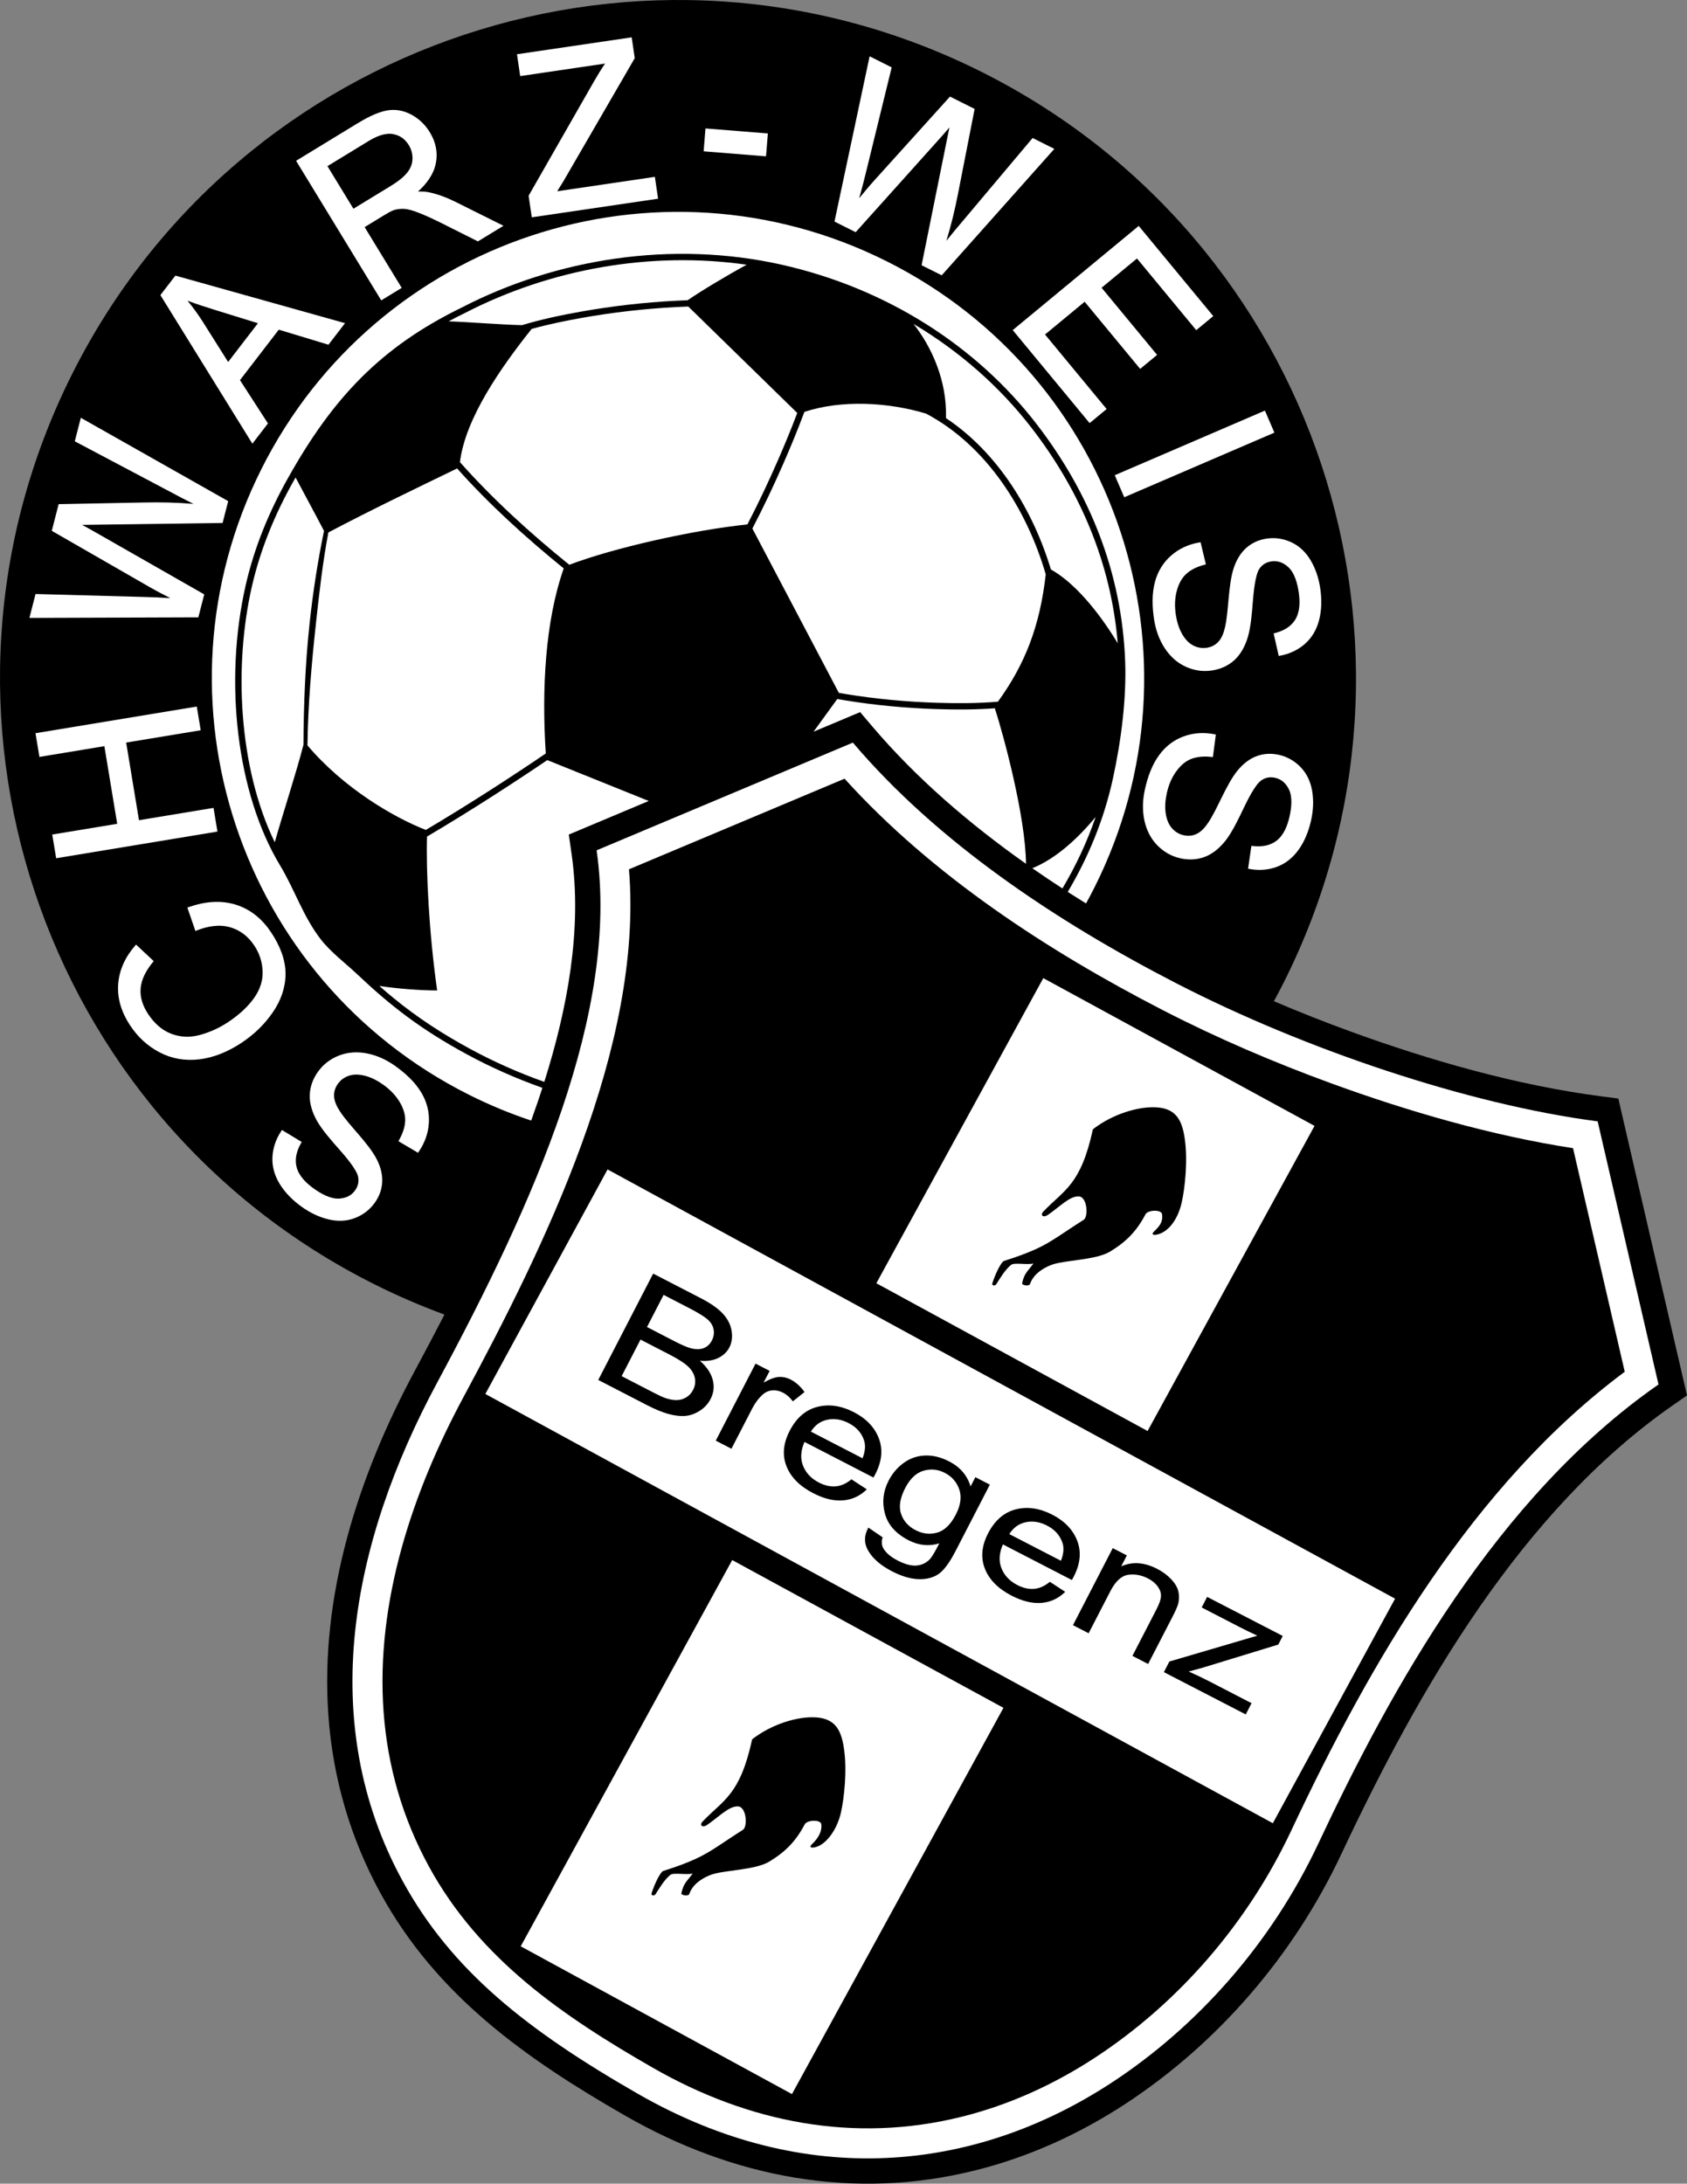 <?xml version="1.0" encoding="UTF-8" standalone="no"?>
<!-- Created with Inkscape (http://www.inkscape.org/) -->

<svg
   xmlns:dc="http://purl.org/dc/elements/1.1/"
   xmlns:cc="http://creativecommons.org/ns#"
   xmlns:rdf="http://www.w3.org/1999/02/22-rdf-syntax-ns#"
   xmlns:svg="http://www.w3.org/2000/svg"
   xmlns="http://www.w3.org/2000/svg"
   version="1.1"
   width="547.59"
   height="708.698"
   viewBox="0 0 438.072 566.959"
   id="svg2"
   style="fill-rule:evenodd">
  <rect x="0" y="0" width="438.072" height="566.959" fill="#808080" stroke="none"/>
  <defs
     id="defs78" />
  <g
     transform="translate(-78.591,-137.46)"
     id="g4">
    <g
       id="g6">
      <g
         id="g8">
        <g
           id="g3139">
          <path
             d="m 333.512,156.145 c 86.902,43.545 122.062,149.333 78.516,236.235 -0.851,1.7 -1.735,3.372 -2.634,5.032 6.547,2.799 13.172,5.409 19.834,7.839 20.67,7.538 43.234,13.995 65.083,16.844 l 4.521,0.589 17.831,77.081 -3.649,2.539 c -39.472,27.468 -66.079,73.895 -86.088,116.488 -12.305,26.196 -31.912,49.093 -56.157,64.947 -11.961,7.821 -25.06,13.772 -38.942,17.232 -31.587,7.875 -62.837,1.887 -90.846,-14.182 -25.831,-14.82 -49.045,-31.17 -63.609,-57.821 -7.823,-14.317 -12.32,-29.789 -13.502,-46.054 -2.272,-31.235 7.797,-62.331 22.442,-89.558 2.589,-4.815 5.164,-9.677 7.692,-14.583 -6.141,-2.262 -12.222,-4.876 -18.211,-7.877 C 88.891,427.351 53.731,321.563 97.276,234.661 140.822,147.759 246.61,112.599 333.512,156.145 z"
             id="path10"
             style="fill:#000000;stroke:none" />
          <path
             d="m 308.874,205.313 c 59.752,29.94 83.927,102.678 53.986,162.429 -0.726,1.449 -1.477,2.877 -2.253,4.283 -1.59,-0.983 -3.173,-1.981 -4.748,-2.993 5.315,-8.943 9.377,-18.696 11.706,-29.324 2.184,-9.965 3.565,-20.904 3.201,-30.599 -0.861,-22.963 -9.176,-43.628 -22.972,-61.517 -15.516,-20.121 -38.711,-35.212 -66.168,-41.394 -28.694,-6.459 -58.729,-1.489 -83.016,11.05 -21.148,10.283 -33.566,23.563 -45.06,44.023 -4.902,8.655 -8.833,17.982 -11.139,28.043 -5.758,25.118 -2.334,54.2 8.882,72.793 3.86,6.399 6.017,13.339 10.598,19.243 2.596,3.345 6.383,6.16 9.476,9.08 8.554,8.075 16.254,14.153 28.557,20.825 5.857,3.176 12.602,6.207 19.513,8.648 -0.373,1.155 -0.754,2.304 -1.14,3.445 -0.573,1.688 -1.163,3.373 -1.769,5.055 -5.442,-1.811 -10.82,-4.03 -16.098,-6.675 -59.751,-29.94 -83.926,-102.678 -53.986,-162.43 29.941,-59.751 102.679,-83.926 162.43,-53.985 z"
             id="path12"
             style="fill:#ffffff;stroke:none" />
          <path
             d="m 199.337,218.72 c -1.455,0.708 -2.867,1.43 -4.241,2.168 6.418,0.241 12.743,0.825 19.055,0.994 4.95,-1.508 10.208,-2.607 15.18,-3.495 8.166,-1.457 16.504,-2.414 24.787,-2.843 1.01,-0.053 2.021,-0.097 3.032,-0.132 3.549,-2.445 10.167,-6.409 15.336,-9.223 -24.825,-3.553 -50.897,1.043 -73.149,12.531 z m -43.993,42.714 -0.365,0.645 c -4.91,8.669 -8.739,17.876 -10.968,27.602 -4.706,20.528 -3.549,46.914 5.926,66.469 2.245,-7.936 5.586,-18.034 7.455,-25.321 0.047,-10.556 0.482,-21.279 1.612,-31.719 0.862,-7.964 2.097,-15.942 3.725,-23.808 -2.462,-4.744 -4.924,-9.208 -7.385,-13.868 z m 21.755,132.014 c 1.202,1.061 2.42,2.102 3.66,3.119 6.259,5.136 12.835,9.387 19.948,13.245 5.978,3.241 12.545,6.184 19.225,8.54 5.954,-18.867 9.9,-39.599 7.083,-59.185 l -0.723,-5.023 20.759,-8.723 -26.346,-10.612 c -1.804,1.231 -3.623,2.438 -5.417,3.629 -5.638,3.746 -11.346,7.401 -17.104,10.959 -2.886,1.784 -5.788,3.544 -8.71,5.267 -0.258,9.008 0.49,24.796 2.633,39.959 -4.589,-0.012 -10.38,-0.481 -15.008,-1.175 z m 177.377,-25.311 c 3.492,-5.884 6.402,-12.072 8.626,-18.569 -4.469,5.436 -10.286,10.823 -16.44,13.319 2.577,1.791 5.184,3.541 7.814,5.25 z m -9.458,-6.403 c -0.127,-12.423 -5.874,-33.521 -8.088,-40.38 -5.002,0.378 -10.151,0.372 -15.082,0.215 -7.983,-0.254 -16.028,-1 -23.91,-2.291 -0.645,-0.106 -1.289,-0.216 -1.932,-0.329 l -6.152,8.484 12.095,-5.082 3.114,3.666 c 11.413,13.437 25.167,25.279 39.955,35.717 z m 23.823,-57.259 c -1.725,-20.629 -9.634,-39.395 -22.347,-55.881 -8.417,-10.914 -18.911,-20.013 -30.672,-27.03 4.503,5.735 8.73,14.512 8.414,24.454 13.465,8.951 22.612,23.939 27.245,39.29 5.971,3.334 12.24,10.687 17.36,19.167 z m -49.795,-59.64 c -10.07,-3.015 -22.08,-3.578 -31.573,-0.432 -1.678,4.513 -3.523,8.985 -5.44,13.371 -2.499,5.715 -5.182,11.371 -8.065,16.915 l 22.455,42.667 c 0.593,0.104 1.186,0.204 1.78,0.301 7.812,1.28 15.786,2.02 23.697,2.272 5.176,0.164 10.602,0.161 15.833,-0.286 7,-9.688 10.876,-19.498 12.415,-33.057 -4.899,-16.828 -15.35,-33.416 -31.102,-41.751 z m -160.617,86.146 c 9.315,11.03 22.241,18.64 30.737,21.959 2.735,-1.618 5.452,-3.269 8.155,-4.939 5.743,-3.55 11.436,-7.195 17.059,-10.93 1.965,-1.306 3.963,-2.631 5.937,-3.987 -1.074,-16.587 -0.186,-34.246 4.66,-48.045 -9.789,-7.939 -19.363,-16.634 -27.687,-25.952 -10.552,5.119 -22.25,10.717 -33.431,16.616 -1.471,7.787 -2.374,15.747 -3.223,23.583 -1.141,10.531 -2.061,21.102 -2.207,31.695 z m 58.205,-108.112 c -7.769,9.763 -17.209,23.096 -18.606,34.578 8.492,9.587 18.338,18.521 28.392,26.648 11.55,-4.389 32.146,-9.02 46.254,-10.477 2.804,-5.411 5.418,-10.928 7.854,-16.501 1.786,-4.085 3.508,-8.244 5.09,-12.441 l -28.292,-27.628 c -1.042,0.036 -2.082,0.081 -3.122,0.135 -8.216,0.426 -16.486,1.375 -24.585,2.82 -4.239,0.757 -8.698,1.67 -12.985,2.866 z"
             id="path14"
             style="fill:#ffffff;stroke:none" />
          <g
             id="g16">
            <path
               d="m 176.495,438.593 c 0.913,1.839 1.468,3.839 1.337,5.907 -0.133,1.933 -0.806,3.683 -1.935,5.258 -1.285,1.794 -2.981,3.09 -5.032,3.905 -2.214,0.885 -4.528,0.94 -6.842,0.419 -2.574,-0.594 -4.929,-1.751 -7.07,-3.285 -2.276,-1.63 -4.313,-3.599 -5.767,-6.007 -1.285,-2.118 -1.969,-4.424 -1.85,-6.906 0.124,-2.429 0.918,-4.679 2.255,-6.709 l 0.218,-0.33 5.127,3.109 -0.195,0.347 c -1.071,1.9 -1.691,4.029 -1.125,6.194 0.602,2.337 2.56,4.196 4.457,5.554 1.81,1.297 4.309,2.744 6.622,2.604 1.675,-0.106 3.097,-0.724 4.087,-2.106 0.783,-1.094 1.074,-2.284 0.789,-3.605 -0.395,-1.925 -3.53,-5.525 -4.811,-6.975 -1.903,-2.161 -4.441,-4.998 -5.864,-7.502 -1.144,-2.057 -1.952,-4.356 -1.868,-6.738 0.085,-2.218 0.859,-4.226 2.148,-6.025 1.366,-1.908 3.167,-3.271 5.344,-4.146 2.338,-0.939 4.788,-1.07 7.257,-0.614 2.744,0.516 5.252,1.711 7.512,3.33 2.578,1.847 5.094,4.126 6.716,6.88 1.412,2.372 2.096,4.931 1.964,7.688 -0.135,2.758 -1.057,5.316 -2.61,7.597 l -0.216,0.317 -5.089,-2.999 0.194,-0.35 c 0.843,-1.514 1.5,-3.216 1.564,-4.965 0.063,-1.712 -0.545,-3.346 -1.401,-4.804 -1.069,-1.817 -2.563,-3.306 -4.27,-4.528 -1.465,-1.05 -3.089,-1.918 -4.843,-2.361 -1.352,-0.334 -2.798,-0.439 -4.134,0.02 -1.157,0.404 -2.106,1.075 -2.822,2.075 -0.683,0.954 -1.042,2.008 -1.002,3.185 0.037,1.381 0.751,2.79 1.493,3.922 1.253,1.943 3.193,4.092 4.703,5.852 1.642,1.916 3.853,4.522 4.959,6.792 z"
               id="path18"
               style="fill:#ffffff;stroke:none" />
            <path
               d="m 129.332,379.177 -2.087,-6.082 0.385,-0.135 c 3.986,-1.395 8.19,-1.882 12.273,-0.588 3.915,1.256 6.89,3.826 9.139,7.238 2.095,3.18 3.702,6.836 3.699,10.706 -0.01,3.589 -1.232,6.903 -3.23,9.859 -2.192,3.235 -4.988,5.913 -8.248,8.062 -3.324,2.19 -7.009,3.807 -10.989,4.269 -3.577,0.416 -7.006,-0.135 -10.203,-1.798 -3.183,-1.65 -5.731,-4.04 -7.703,-7.032 -2.112,-3.205 -3.354,-6.754 -3.091,-10.62 0.26,-3.823 1.879,-7.144 4.362,-10.028 l 0.279,-0.324 4.589,4.294 -0.242,0.297 c -1.587,1.947 -2.98,4.302 -3.163,6.863 -0.176,2.393 0.646,4.594 1.947,6.569 1.497,2.271 3.478,4.18 6.052,5.153 2.42,0.905 4.872,0.975 7.359,0.297 2.589,-0.694 5.02,-1.794 7.257,-3.268 2.574,-1.696 4.995,-3.75 6.804,-6.264 1.48,-2.075 2.353,-4.391 2.265,-6.957 -0.083,-2.424 -0.787,-4.644 -2.122,-6.668 -1.519,-2.307 -3.561,-3.999 -6.231,-4.789 -2.907,-0.852 -5.937,-0.294 -8.702,0.79 l -0.399,0.156 z"
               id="path20"
               style="fill:#ffffff;stroke:none" />
            <path
               d="m 109.026,351.347 -3.332,-20.155 -16.868,2.788 -1.017,-6.154 41.881,-6.922 1.018,6.154 -19.355,3.199 3.331,20.155 19.355,-3.199 1.017,6.154 -41.882,6.923 -1.017,-6.155 16.869,-2.788 z"
               id="path22"
               style="fill:#ffffff;stroke:none" />
            <path
               d="m 128.83,268.29 c -2.093,-1.04 -4.164,-2.129 -6.22,-3.234 l -24.598,-13.015 1.569,-6.106 38.266,21.643 -1.455,5.662 -33.173,0.453 c -1.093,0.017 -2.215,0.047 -3.328,0.051 0.978,0.513 1.95,1.04 2.907,1.589 l 28.828,16.451 -1.532,5.958 -43.868,0.151 1.596,-6.207 28.301,0.771 c 2.236,0.051 4.471,0.152 6.702,0.303 -1.758,-0.906 -3.543,-1.822 -5.231,-2.789 l -25.556,-14.687 1.781,-6.929 22.176,-0.432 c 4.275,-0.094 8.571,0 12.836,0.367 z"
               id="path24"
               style="fill:#ffffff;stroke:none" />
            <path
               d="m 150.981,223.056 -10.073,13.099 7.262,11.241 -4.044,5.259 -23.886,-38.575 3.894,-5.063 44.054,12.348 -4.304,5.596 -12.903,-3.905 z m -13.148,8.389 7.737,-10.062 -11.178,-3.462 c -2.372,-0.737 -4.778,-1.507 -7.116,-2.387 1.421,1.719 2.734,3.525 3.936,5.407 l 6.621,10.504 z"
               id="path26"
               style="fill:#ffffff;stroke:none" />
            <path
               d="m 187.132,187.198 c 0.924,-0.039 1.875,-0.011 2.744,0.165 2.359,0.485 4.656,1.368 6.819,2.419 l 12.637,6.301 -6.639,4.05 -9.331,-4.682 c -2.036,-1.003 -4.162,-2.036 -6.288,-2.837 -1.086,-0.419 -2.48,-0.889 -3.655,-0.92 -0.865,-0.03 -1.719,0.058 -2.538,0.31 -0.858,0.31 -1.821,0.895 -2.598,1.369 l -5.006,3.054 9.626,15.778 -5.317,3.244 -22.107,-36.238 15.824,-9.654 c 2.263,-1.381 5.187,-2.963 7.824,-3.423 2.175,-0.379 4.252,0.031 6.206,1.047 2.053,1.083 3.668,2.648 4.877,4.629 1.539,2.523 2.127,5.229 1.533,8.133 -0.581,2.882 -2.459,5.304 -4.611,7.255 z m -23.511,-6.601 6.745,11.058 9.582,-5.845 c 1.525,-0.931 3.321,-2.171 4.431,-3.592 0.816,-1.041 1.303,-2.217 1.325,-3.545 0.021,-1.272 -0.295,-2.444 -0.957,-3.53 -0.942,-1.543 -2.268,-2.525 -4.051,-2.86 -2.175,-0.417 -4.573,0.687 -6.38,1.79 l -10.695,6.524 z"
               id="path28"
               style="fill:#ffffff;stroke:none" />
            <path
               d="m 235.715,153.968 -22.041,3.249 -0.836,-5.673 29.783,-4.39 0.797,5.408 -18.574,32.046 -1.565,2.508 25.365,-3.738 0.835,5.673 -32.796,4.834 -0.825,-5.6 16.903,-29.556 c 0.926,-1.617 1.9,-3.22 2.954,-4.761 z"
               id="path30"
               style="fill:#ffffff;stroke:none" />
            <path
               d="m 261.308,176.746 0.48,-5.939 16.2,1.307 -0.479,5.939 -16.201,-1.307 z"
               id="path32"
               style="fill:#ffffff;stroke:none" />
            <path
               d="m 301.692,188.936 c 1.257,-1.527 2.53,-3.079 3.833,-4.522 l 19.755,-21.877 6.397,3.206 -4.265,21.766 c -0.812,4.199 -1.811,8.378 -3.072,12.469 1.459,-1.826 2.961,-3.62 4.475,-5.396 l 17.92,-21.293 5.637,2.824 -29.241,32.828 -5.226,-2.618 6.566,-32.521 c 0.216,-1.069 0.422,-2.174 0.654,-3.262 -0.709,0.847 -1.429,1.685 -2.167,2.504 l -22.171,24.701 -5.5,-2.756 9.123,-42.909 5.73,2.871 -6.735,27.498 c -0.522,2.175 -1.093,4.338 -1.713,6.487 z"
               id="path34"
               style="fill:#ffffff;stroke:none" />
            <path
               d="m 373.835,204.57 -9.19,7.599 14.414,17.432 -4.398,3.636 -14.414,-17.432 -10.288,8.506 15.997,19.348 -4.42,3.654 -19.965,-24.147 32.714,-27.05 19.36,23.414 -4.42,3.654 -15.39,-18.614 z"
               id="path36"
               style="fill:#ffffff;stroke:none" />
            <path
               d="m 368.065,260.845 38.992,-16.78 2.462,5.721 -38.992,16.78 -2.462,-5.721 z"
               id="path38"
               style="fill:#ffffff;stroke:none" />
            <path
               d="m 385.574,302.104 c 0.699,1.203 1.628,2.317 2.887,2.958 1.094,0.552 2.236,0.769 3.452,0.589 1.166,-0.171 2.166,-0.642 2.987,-1.49 0.967,-0.987 1.485,-2.479 1.785,-3.8 0.526,-2.251 0.725,-5.139 0.942,-7.448 0.238,-2.512 0.576,-5.912 1.441,-8.286 0.688,-1.932 1.744,-3.724 3.321,-5.063 1.482,-1.249 3.21,-1.979 5.126,-2.262 2.183,-0.322 4.294,-0.002 6.305,0.907 2.166,0.974 3.826,2.613 5.054,4.631 1.36,2.264 2.164,4.762 2.548,7.367 0.409,2.771 0.407,5.603 -0.315,8.322 -0.63,2.395 -1.816,4.49 -3.683,6.128 -1.837,1.6 -3.999,2.589 -6.392,3.038 l -0.389,0.073 -1.324,-5.848 0.384,-0.101 c 2.112,-0.549 4.072,-1.582 5.237,-3.493 1.263,-2.057 1.24,-4.757 0.9,-7.065 -0.325,-2.202 -1.02,-5.005 -2.727,-6.572 -1.235,-1.126 -2.68,-1.723 -4.354,-1.477 -1.331,0.197 -2.389,0.814 -3.143,1.937 -1.109,1.621 -1.521,6.378 -1.674,8.306 -0.233,2.869 -0.51,6.668 -1.323,9.429 -0.684,2.25 -1.781,4.433 -3.55,6.025 -1.654,1.479 -3.637,2.317 -5.826,2.64 -2.321,0.342 -4.553,-0.007 -6.694,-0.964 -2.297,-1.028 -4.099,-2.705 -5.483,-4.794 -1.535,-2.332 -2.417,-4.967 -2.823,-7.717 -0.462,-3.137 -0.57,-6.53 0.284,-9.611 0.723,-2.653 2.097,-4.938 4.166,-6.752 2.085,-1.826 4.548,-2.931 7.277,-3.401 l 0.379,-0.065 1.378,5.745 -0.387,0.104 c -1.675,0.445 -3.355,1.154 -4.659,2.323 -1.275,1.144 -2.028,2.717 -2.481,4.345 -0.565,2.03 -0.599,4.14 -0.293,6.216 0.263,1.784 0.768,3.556 1.667,5.126 z"
               id="path40"
               style="fill:#ffffff;stroke:none" />
            <path
               d="m 400.172,337.254 c 1.336,-1.558 2.96,-2.851 4.915,-3.538 1.832,-0.633 3.706,-0.697 5.596,-0.274 2.152,0.482 4.011,1.538 5.561,3.107 1.68,1.692 2.635,3.801 3.059,6.134 0.459,2.601 0.314,5.221 -0.261,7.792 -0.61,2.723 -1.633,5.384 -3.277,7.656 -1.447,2.01 -3.303,3.54 -5.634,4.4 -2.288,0.837 -4.662,0.985 -7.057,0.546 l -0.389,-0.071 0.86,-5.935 0.395,0.045 c 2.168,0.243 4.369,-0.018 6.141,-1.385 1.916,-1.467 2.862,-3.996 3.372,-6.273 0.486,-2.173 0.841,-5.039 -0.191,-7.113 -0.751,-1.497 -1.88,-2.569 -3.536,-2.939 -1.313,-0.294 -2.522,-0.096 -3.627,0.681 -1.617,1.116 -3.707,5.41 -4.54,7.155 -1.246,2.596 -2.865,6.041 -4.615,8.329 -1.446,1.858 -3.247,3.498 -5.473,4.352 -2.074,0.789 -4.225,0.86 -6.385,0.377 -2.288,-0.512 -4.249,-1.638 -5.904,-3.299 -1.778,-1.786 -2.856,-3.989 -3.401,-6.441 -0.597,-2.727 -0.476,-5.502 0.131,-8.215 0.692,-3.094 1.807,-6.301 3.708,-8.871 1.632,-2.226 3.72,-3.855 6.31,-4.811 2.6,-0.957 5.296,-1.107 8.012,-0.567 l 0.377,0.075 -0.773,5.858 -0.398,-0.043 c -1.723,-0.184 -3.546,-0.124 -5.181,0.5 -1.601,0.611 -2.867,1.81 -3.874,3.167 -1.255,1.694 -2.042,3.651 -2.501,5.699 -0.393,1.759 -0.558,3.593 -0.28,5.382 0.221,1.375 0.689,2.747 1.634,3.797 0.823,0.906 1.812,1.518 3.012,1.787 1.15,0.257 2.252,0.176 3.324,-0.322 1.256,-0.574 2.273,-1.781 3.027,-2.907 1.298,-1.911 2.52,-4.54 3.549,-6.615 1.122,-2.26 2.656,-5.314 4.314,-7.22 z"
               id="path42"
               style="fill:#ffffff;stroke:none" />
          </g>
          <path
             d="m 233.515,358.232 66.543,-27.964 c 22.027,25.933 52.839,46.449 84.053,62.525 33.228,17.114 75.763,31.434 109.351,35.813 l 15.801,68.308 c -41.979,29.212 -69.367,78.823 -88.28,119.086 -12.394,26.386 -31.775,47.836 -53.808,62.243 -35.521,23.228 -79.396,27.824 -122.926,2.85 -28.828,-16.539 -48.409,-32.023 -61.114,-55.274 -22.52,-41.21 -13.411,-87.762 8.96,-129.353 25.213,-46.875 47.436,-96.408 41.42,-138.234 z"
             transform="translate(3.1920086e-7,-3.1623092e-6)"
             id="path46"
             style="fill:#ffffff;fill-rule:evenodd;stroke:none" />
          <path
             d="m 241.916,363.16 c 3.812,45.823 -22.049,98.135 -42.954,137 -13.307,24.74 -22.832,53.301 -20.766,81.713 1.034,14.215 4.943,27.692 11.782,40.206 13.158,24.08 34.852,38.883 58.152,52.251 24.777,14.215 52.251,19.676 80.222,12.704 12.322,-3.072 23.94,-8.376 34.555,-15.317 22.017,-14.397 39.845,-35.246 51.018,-59.032 20.469,-43.575 47.155,-89.753 86.572,-119.068 l -13.428,-58.046 c -21.197,-3.275 -42.783,-9.538 -62.763,-16.825 -14.914,-5.44 -29.65,-11.751 -43.765,-19.02 -29.879,-15.389 -59.916,-34.971 -82.641,-60.093 l -55.984,23.527 z"
             transform="translate(3.1920086e-7,-3.1623092e-6)"
             id="path48"
             style="fill:#000000;fill-rule:evenodd;stroke:none" />
          <path
             d="M 236.36,441.083 440.854,552.534 409.115,610.833 204.621,499.382 236.36,441.083 z"
             transform="translate(3.1920086e-7,-3.1623092e-6)"
             id="path50"
             style="fill:#ffffff;fill-rule:evenodd;stroke:none" />
          <path
             d="m 349.507,391.414 70.433,38.366 -43.35,79.219 -70.434,-38.366 43.351,-79.219 z"
             transform="translate(3.1920086e-7,-3.1623092e-6)"
             id="path52"
             style="fill:#ffffff;fill-rule:evenodd;stroke:none" />
          <path
             d="m 268.727,542.507 70.434,38.366 -54.919,100.282 -70.433,-38.366 54.918,-100.282 z"
             transform="translate(3.1920086e-7,-3.1623092e-6)"
             id="path54"
             style="fill:#ffffff;fill-rule:evenodd;stroke:none" />
          <path
             d="m 362.39,430.663 c -3.15,14.481 -7.405,15.664 -12.835,21.315 -0.974,1.013 -0.065,1.75 1.16,0.9 3.225,-2.236 5.672,-4.901 8.011,-4.792 2.216,0.104 2.533,5.279 1.26,6.084 -5.176,3.271 -8.28,5.721 -12.298,7.553 -2.42,1.103 -4.81,1.985 -8.381,3.118 -0.68,0.216 -2.15,3.045 -3.039,5.815 -0.184,0.573 0.686,0.759 1.013,0.253 1.008,-1.557 2.223,-3.692 3.852,-5.039 0.823,-0.68 4.248,0.069 5.827,-0.369 -1.522,2.064 -2.373,2.492 -2.946,5.119 -0.129,0.588 1.828,0.821 2.027,0.253 0.951,-2.708 3.438,-4.13 5.356,-4.923 3.331,-1.377 11.664,-1.231 15.482,-3.555 4.145,-2.523 6.838,-5.222 9.177,-9.674 0.592,-1.127 4.137,-1.294 4.295,-0.002 0.211,1.714 -0.266,2.765 -2.092,4.486 -0.761,0.718 -0.215,0.963 0.569,0.83 3.038,-0.515 5.624,-3.846 6.647,-8.466 0.769,-3.477 1.668,-10.93 0.699,-16.899 -0.701,-4.321 -2.172,-7.34 -7.12,-7.694 -4.867,-0.347 -11.689,1.801 -16.664,5.687 z"
             transform="translate(3.1920086e-7,-3.1623092e-6)"
             id="path56"
             style="fill:#000000;fill-rule:evenodd;stroke:none" />
          <path
             d="m 273.904,589.043 c -3.15,14.482 -7.404,15.665 -12.834,21.315 -0.974,1.014 -0.066,1.75 1.159,0.901 3.225,-2.237 5.672,-4.902 8.011,-4.793 2.217,0.104 2.534,5.28 1.261,6.084 -5.176,3.271 -8.281,5.722 -12.298,7.553 -2.421,1.104 -4.811,1.985 -8.381,3.119 -0.68,0.216 -2.15,3.044 -3.04,5.815 -0.183,0.573 0.687,0.758 1.013,0.253 1.009,-1.557 2.223,-3.692 3.852,-5.039 0.823,-0.681 4.249,0.068 5.827,-0.369 -1.522,2.064 -2.372,2.492 -2.946,5.118 -0.128,0.589 1.829,0.822 2.028,0.254 0.95,-2.709 3.437,-4.131 5.355,-4.923 3.331,-1.377 11.665,-1.231 15.482,-3.555 4.145,-2.523 6.838,-5.223 9.177,-9.674 0.593,-1.127 4.137,-1.294 4.296,-0.003 0.21,1.715 -0.623,3.476 -2.449,5.198 -0.761,0.718 -0.215,0.963 0.57,0.83 3.037,-0.515 5.98,-4.558 7.002,-9.178 0.769,-3.476 1.668,-10.929 0.7,-16.898 -0.702,-4.322 -2.173,-7.34 -7.12,-7.694 -4.867,-0.348 -11.69,1.801 -16.665,5.686 z"
             transform="translate(3.1920086e-7,-3.1623092e-6)"
             id="path58"
             style="fill:#000000;fill-rule:evenodd;stroke:none" />
          <g
             id="g60"
             style="fill:#000000">
            <path
               d="m 233.94,495.743 14.261,-27.613 12.445,6.427 c 2.532,1.308 4.416,2.639 5.659,3.981 1.248,1.353 1.999,2.833 2.263,4.443 0.267,1.604 0.079,3.046 -0.578,4.319 -0.608,1.177 -1.568,2.09 -2.878,2.733 -1.302,0.646 -2.903,0.886 -4.786,0.728 1.754,1.525 2.859,3.154 3.332,4.889 0.47,1.741 0.29,3.416 -0.54,5.023 -0.668,1.292 -1.621,2.323 -2.852,3.096 -1.23,0.773 -2.482,1.21 -3.76,1.315 -1.276,0.107 -2.721,-0.07 -4.332,-0.51 -1.611,-0.441 -3.473,-1.208 -5.589,-2.301 l -12.645,-6.53 z m 12.66,-13.74 7.173,3.704 c 1.937,1.001 3.391,1.613 4.349,1.839 1.255,0.298 2.332,0.276 3.228,-0.076 0.895,-0.351 1.596,-1.008 2.094,-1.972 0.472,-0.913 0.628,-1.858 0.461,-2.824 -0.17,-0.976 -0.681,-1.842 -1.522,-2.602 -0.847,-0.763 -2.463,-1.761 -4.849,-2.993 l -6.624,-3.421 -4.31,8.345 z m -6.584,12.748 8.253,4.263 c 1.42,0.733 2.439,1.203 3.054,1.415 1.091,0.368 2.062,0.551 2.924,0.549 0.858,0.003 1.68,-0.224 2.465,-0.666 0.781,-0.451 1.403,-1.107 1.858,-1.988 0.531,-1.029 0.676,-2.086 0.439,-3.177 -0.242,-1.086 -0.846,-2.075 -1.814,-2.965 -0.963,-0.88 -2.505,-1.872 -4.612,-2.961 l -7.666,-3.959 -4.901,9.489 z"
               id="path62"
               style="fill:#000000;stroke:none" />
            <path
               d="m 264.457,511.504 10.33,-20.001 3.659,1.89 -1.564,3.028 c 1.665,-0.932 3.014,-1.424 4.042,-1.464 1.02,-0.043 2.012,0.176 2.961,0.667 1.375,0.709 2.575,1.794 3.62,3.254 l -3.032,2.424 c -0.733,-1.005 -1.602,-1.764 -2.598,-2.278 -0.896,-0.462 -1.807,-0.648 -2.747,-0.571 -0.942,0.083 -1.763,0.441 -2.472,1.076 -1.076,0.967 -1.981,2.169 -2.721,3.603 l -5.409,10.473 -4.069,-2.101 z"
               id="path64"
               style="fill:#000000;stroke:none" />
            <path
               d="m 299.691,521.541 3.985,2.603 c -1.723,1.709 -3.771,2.662 -6.147,2.869 -2.379,0.196 -4.964,-0.423 -7.751,-1.862 -3.513,-1.814 -5.835,-4.153 -6.959,-7.014 -1.131,-2.865 -0.853,-5.922 0.827,-9.175 1.74,-3.368 4.13,-5.441 7.167,-6.226 3.044,-0.781 6.219,-0.322 9.539,1.392 3.212,1.659 5.365,3.928 6.456,6.796 1.098,2.872 0.792,5.963 -0.911,9.261 -0.107,0.206 -0.27,0.504 -0.491,0.895 l -17.911,-9.25 c -0.989,2.274 -1.11,4.346 -0.368,6.203 0.739,1.863 2.105,3.31 4.112,4.346 1.49,0.77 2.933,1.1 4.329,0.991 1.393,-0.104 2.765,-0.714 4.123,-1.829 z m -10.531,-12.386 13.41,6.926 c 0.689,-1.77 0.825,-3.304 0.416,-4.574 -0.623,-1.975 -1.968,-3.5 -4.029,-4.564 -1.868,-0.965 -3.711,-1.258 -5.523,-0.874 -1.812,0.383 -3.235,1.415 -4.274,3.086 z"
               id="path66"
               style="fill:#000000;stroke:none" />
            <path
               d="m 304.085,534.072 3.707,2.534 c -0.362,1.099 -0.281,2.077 0.226,2.933 0.689,1.147 1.908,2.175 3.653,3.076 1.891,0.977 3.505,1.412 4.854,1.318 1.352,-0.099 2.494,-0.625 3.439,-1.563 0.574,-0.583 1.414,-1.982 2.541,-4.201 -2.676,0.825 -5.343,0.555 -7.999,-0.816 -3.304,-1.707 -5.348,-4.016 -6.128,-6.936 -0.784,-2.913 -0.463,-5.769 0.968,-8.54 0.986,-1.909 2.313,-3.455 3.972,-4.642 1.667,-1.184 3.516,-1.809 5.545,-1.876 2.027,-0.062 4.109,0.452 6.232,1.549 2.833,1.463 4.677,3.629 5.529,6.487 l 1.245,-2.411 3.76,1.942 -8.929,17.288 c -1.607,3.111 -3.135,5.124 -4.562,6.031 -1.435,0.904 -3.171,1.311 -5.212,1.21 -2.04,-0.101 -4.267,-0.77 -6.683,-2.018 -2.864,-1.479 -4.901,-3.216 -6.107,-5.198 -1.213,-1.987 -1.229,-4.039 -0.051,-6.167 z m 9.572,-10.278 c -1.355,2.623 -1.719,4.862 -1.082,6.714 0.626,1.855 1.885,3.262 3.768,4.234 1.869,0.965 3.744,1.177 5.629,0.635 1.886,-0.548 3.489,-2.099 4.814,-4.664 1.265,-2.449 1.569,-4.63 0.905,-6.544 -0.663,-1.915 -1.916,-3.351 -3.754,-4.3 -1.806,-0.934 -3.658,-1.116 -5.566,-0.546 -1.897,0.567 -3.469,2.06 -4.714,4.471 z"
               id="path68"
               style="fill:#000000;stroke:none" />
            <path
               d="m 351.215,548.151 3.985,2.604 c -1.723,1.709 -3.771,2.662 -6.146,2.868 -2.38,0.197 -4.965,-0.422 -7.752,-1.861 -3.513,-1.814 -5.835,-4.154 -6.959,-7.014 -1.131,-2.865 -0.853,-5.922 0.827,-9.175 1.74,-3.369 4.131,-5.441 7.167,-6.226 3.044,-0.782 6.22,-0.322 9.539,1.392 3.212,1.658 5.365,3.927 6.456,6.795 1.098,2.872 0.792,5.963 -0.911,9.262 -0.107,0.206 -0.27,0.504 -0.491,0.895 l -17.911,-9.251 c -0.989,2.275 -1.11,4.346 -0.368,6.203 0.739,1.864 2.105,3.31 4.112,4.347 1.49,0.77 2.933,1.1 4.329,0.99 1.394,-0.103 2.765,-0.714 4.123,-1.829 z m -10.531,-12.385 13.41,6.925 c 0.689,-1.769 0.826,-3.303 0.416,-4.573 -0.623,-1.975 -1.968,-3.5 -4.029,-4.565 -1.868,-0.965 -3.711,-1.257 -5.523,-0.874 -1.812,0.384 -3.235,1.416 -4.274,3.087 z"
               id="path70"
               style="fill:#000000;stroke:none" />
            <path
               d="m 357.214,559.41 10.329,-20.001 3.66,1.89 -1.468,2.842 c 2.904,-1.286 6.019,-1.07 9.346,0.648 1.452,0.75 2.667,1.655 3.656,2.711 0.995,1.068 1.606,2.1 1.842,3.118 0.249,1.016 0.234,2.067 -0.017,3.159 -0.179,0.706 -0.67,1.845 -1.48,3.414 l -6.352,12.298 -4.076,-2.105 6.285,-12.17 c 0.711,-1.376 1.091,-2.491 1.13,-3.342 0.035,-0.845 -0.246,-1.682 -0.84,-2.502 -0.598,-0.83 -1.433,-1.523 -2.522,-2.085 -1.737,-0.897 -3.466,-1.203 -5.203,-0.945 -1.734,0.27 -3.256,1.683 -4.58,4.248 l -5.642,10.923 -4.068,-2.101 z"
               id="path72"
               style="fill:#000000;stroke:none" />
            <path
               d="m 380.822,571.603 1.421,-2.752 22.841,-6.715 c -1.777,-0.82 -3.323,-1.577 -4.65,-2.263 l -9.797,-5.06 1.418,-2.744 19.632,10.139 -1.156,2.237 -19.558,5.983 -3.704,1.019 c 1.878,0.831 3.622,1.659 5.22,2.484 l 11.101,5.734 -1.507,2.919 -21.261,-10.981 z"
               id="path74"
               style="fill:#000000;stroke:none" />
          </g>
        </g>
        <path
           d="m 1443.285,-44.4 c 59.752,29.94 83.927,102.678 53.986,162.429 -0.726,1.449 -1.477,2.877 -2.253,4.283 -1.59,-0.983 -3.173,-1.981 -4.748,-2.993 5.315,-8.943 9.377,-18.696 11.706,-29.324 2.184,-9.965 3.565,-20.904 3.201,-30.599 -0.861,-22.963 -9.176,-43.628 -22.972,-61.517 -15.516,-20.121 -38.711,-35.212 -66.168,-41.394 -28.694,-6.459 -58.729,-1.489 -83.016,11.05 -21.148,10.283 -33.566,23.563 -45.06,44.023 -4.902,8.655 -8.833,17.982 -11.139,28.043 -5.758,25.118 -2.334,54.2 8.882,72.793 3.86,6.399 6.017,13.339 10.598,19.243 2.596,3.345 6.383,6.16 9.476,9.08 8.554,8.075 16.254,14.153 28.557,20.825 5.857,3.176 12.602,6.207 19.513,8.648 -0.373,1.155 -0.754,2.304 -1.14,3.445 -0.573,1.688 -1.163,3.373 -1.769,5.055 -5.442,-1.811 -10.82,-4.03 -16.098,-6.675 -59.751,-29.94 -83.926,-102.678 -53.986,-162.43 29.941,-59.751 102.679,-83.926 162.43,-53.985 z"
           id="path3070"
           style="fill:#ffffff;stroke:none" />
        <path
           d="m 1333.748,-30.993 c -1.455,0.708 -2.867,1.43 -4.241,2.168 6.418,0.241 12.743,0.825 19.055,0.994 4.95,-1.508 10.208,-2.607 15.18,-3.495 8.166,-1.457 16.504,-2.414 24.787,-2.843 1.01,-0.053 2.021,-0.097 3.032,-0.132 3.549,-2.445 10.167,-6.409 15.336,-9.223 -24.825,-3.553 -50.897,1.043 -73.149,12.531 z m -43.993,42.714 -0.365,0.645 c -4.91,8.669 -8.739,17.876 -10.968,27.602 -4.706,20.528 -3.549,46.914 5.926,66.469 2.245,-7.936 5.586,-18.034 7.455,-25.321 0.047,-10.556 0.482,-21.279 1.612,-31.719 0.862,-7.964 2.097,-15.942 3.725,-23.808 -2.462,-4.744 -4.924,-9.208 -7.385,-13.868 z m 21.755,132.014 c 1.202,1.061 2.42,2.102 3.66,3.119 6.259,5.136 12.835,9.387 19.948,13.245 5.978,3.241 12.545,6.184 19.225,8.54 5.954,-18.867 9.9,-39.599 7.083,-59.185 l -0.723,-5.023 20.759,-8.723 -26.346,-10.612 c -1.804,1.231 -3.623,2.438 -5.417,3.629 -5.638,3.746 -11.346,7.401 -17.104,10.959 -2.886,1.784 -5.788,3.544 -8.71,5.267 -0.258,9.008 0.49,24.796 2.633,39.959 -4.589,-0.012 -10.38,-0.481 -15.008,-1.175 z m 177.377,-25.311 c 3.492,-5.884 6.402,-12.072 8.626,-18.569 -4.469,5.436 -10.286,10.823 -16.44,13.319 2.577,1.791 5.184,3.541 7.814,5.25 z m -9.458,-6.403 c -0.127,-12.423 -5.874,-33.521 -8.088,-40.38 -5.002,0.378 -10.151,0.372 -15.082,0.215 -7.983,-0.254 -16.028,-1 -23.91,-2.291 -0.645,-0.106 -1.289,-0.216 -1.932,-0.329 l -6.152,8.484 12.095,-5.082 3.114,3.666 c 11.413,13.437 25.167,25.279 39.955,35.717 z m 23.823,-57.259 c -1.725,-20.629 -9.634,-39.395 -22.347,-55.881 -8.417,-10.914 -18.911,-20.013 -30.672,-27.03 4.503,5.735 8.73,14.512 8.414,24.454 13.465,8.951 22.612,23.939 27.245,39.29 5.971,3.334 12.24,10.687 17.36,19.167 z m -49.795,-59.64 c -10.07,-3.015 -22.08,-3.578 -31.573,-0.432 -1.678,4.513 -3.523,8.985 -5.44,13.371 -2.499,5.715 -5.182,11.371 -8.065,16.915 l 22.455,42.667 c 0.593,0.104 1.186,0.204 1.78,0.301 7.812,1.28 15.786,2.02 23.697,2.272 5.176,0.164 10.602,0.161 15.833,-0.286 7,-9.688 10.876,-19.498 12.415,-33.057 -4.899,-16.828 -15.35,-33.416 -31.102,-41.751 z m -160.617,86.146 c 9.315,11.03 22.241,18.64 30.737,21.959 2.735,-1.618 5.452,-3.269 8.155,-4.939 5.743,-3.55 11.436,-7.195 17.059,-10.93 1.965,-1.306 3.963,-2.631 5.937,-3.987 -1.074,-16.587 -0.186,-34.246 4.66,-48.045 -9.789,-7.939 -19.363,-16.634 -27.687,-25.952 -10.552,5.119 -22.25,10.717 -33.431,16.616 -1.471,7.787 -2.374,15.747 -3.223,23.583 -1.141,10.531 -2.061,21.102 -2.207,31.695 z m 58.205,-108.112 c -7.769,9.763 -17.209,23.096 -18.606,34.578 8.492,9.587 18.338,18.521 28.392,26.648 11.55,-4.389 32.146,-9.02 46.254,-10.477 2.804,-5.411 5.418,-10.928 7.854,-16.501 1.786,-4.085 3.508,-8.244 5.09,-12.441 l -28.292,-27.628 c -1.042,0.036 -2.082,0.081 -3.122,0.135 -8.216,0.426 -16.486,1.375 -24.585,2.82 -4.239,0.757 -8.698,1.67 -12.985,2.866 z"
           id="path3072"
           style="fill:#ffffff;stroke:none" />
        <g
           transform="translate(1134.411,-249.713)"
           id="g3074">
          <path
             d="m 176.495,438.593 c 0.913,1.839 1.468,3.839 1.337,5.907 -0.133,1.933 -0.806,3.683 -1.935,5.258 -1.285,1.794 -2.981,3.09 -5.032,3.905 -2.214,0.885 -4.528,0.94 -6.842,0.419 -2.574,-0.594 -4.929,-1.751 -7.07,-3.285 -2.276,-1.63 -4.313,-3.599 -5.767,-6.007 -1.285,-2.118 -1.969,-4.424 -1.85,-6.906 0.124,-2.429 0.918,-4.679 2.255,-6.709 l 0.218,-0.33 5.127,3.109 -0.195,0.347 c -1.071,1.9 -1.691,4.029 -1.125,6.194 0.602,2.337 2.56,4.196 4.457,5.554 1.81,1.297 4.309,2.744 6.622,2.604 1.675,-0.106 3.097,-0.724 4.087,-2.106 0.783,-1.094 1.074,-2.284 0.789,-3.605 -0.395,-1.925 -3.53,-5.525 -4.811,-6.975 -1.903,-2.161 -4.441,-4.998 -5.864,-7.502 -1.144,-2.057 -1.952,-4.356 -1.868,-6.738 0.085,-2.218 0.859,-4.226 2.148,-6.025 1.366,-1.908 3.167,-3.271 5.344,-4.146 2.338,-0.939 4.788,-1.07 7.257,-0.614 2.744,0.516 5.252,1.711 7.512,3.33 2.578,1.847 5.094,4.126 6.716,6.88 1.412,2.372 2.096,4.931 1.964,7.688 -0.135,2.758 -1.057,5.316 -2.61,7.597 l -0.216,0.317 -5.089,-2.999 0.194,-0.35 c 0.843,-1.514 1.5,-3.216 1.564,-4.965 0.063,-1.712 -0.545,-3.346 -1.401,-4.804 -1.069,-1.817 -2.563,-3.306 -4.27,-4.528 -1.465,-1.05 -3.089,-1.918 -4.843,-2.361 -1.352,-0.334 -2.798,-0.439 -4.134,0.02 -1.157,0.404 -2.106,1.075 -2.822,2.075 -0.683,0.954 -1.042,2.008 -1.002,3.185 0.037,1.381 0.751,2.79 1.493,3.922 1.253,1.943 3.193,4.092 4.703,5.852 1.642,1.916 3.853,4.522 4.959,6.792 z"
             id="path3076"
             style="fill:#ffffff;stroke:none" />
          <path
             d="m 129.332,379.177 -2.087,-6.082 0.385,-0.135 c 3.986,-1.395 8.19,-1.882 12.273,-0.588 3.915,1.256 6.89,3.826 9.139,7.238 2.095,3.18 3.702,6.836 3.699,10.706 -0.01,3.589 -1.232,6.903 -3.23,9.859 -2.192,3.235 -4.988,5.913 -8.248,8.062 -3.324,2.19 -7.009,3.807 -10.989,4.269 -3.577,0.416 -7.006,-0.135 -10.203,-1.798 -3.183,-1.65 -5.731,-4.04 -7.703,-7.032 -2.112,-3.205 -3.354,-6.754 -3.091,-10.62 0.26,-3.823 1.879,-7.144 4.362,-10.028 l 0.279,-0.324 4.589,4.294 -0.242,0.297 c -1.587,1.947 -2.98,4.302 -3.163,6.863 -0.176,2.393 0.646,4.594 1.947,6.569 1.497,2.271 3.478,4.18 6.052,5.153 2.42,0.905 4.872,0.975 7.359,0.297 2.589,-0.694 5.02,-1.794 7.257,-3.268 2.574,-1.696 4.995,-3.75 6.804,-6.264 1.48,-2.075 2.353,-4.391 2.265,-6.957 -0.083,-2.424 -0.787,-4.644 -2.122,-6.668 -1.519,-2.307 -3.561,-3.999 -6.231,-4.789 -2.907,-0.852 -5.937,-0.294 -8.702,0.79 l -0.399,0.156 z"
             id="path3078"
             style="fill:#ffffff;stroke:none" />
          <path
             d="m 109.026,351.347 -3.332,-20.155 -16.868,2.788 -1.017,-6.154 41.881,-6.922 1.018,6.154 -19.355,3.199 3.331,20.155 19.355,-3.199 1.017,6.154 -41.882,6.923 -1.017,-6.155 16.869,-2.788 z"
             id="path3080"
             style="fill:#ffffff;stroke:none" />
          <path
             d="m 128.83,268.29 c -2.093,-1.04 -4.164,-2.129 -6.22,-3.234 l -24.598,-13.015 1.569,-6.106 38.266,21.643 -1.455,5.662 -33.173,0.453 c -1.093,0.017 -2.215,0.047 -3.328,0.051 0.978,0.513 1.95,1.04 2.907,1.589 l 28.828,16.451 -1.532,5.958 -43.868,0.151 1.596,-6.207 28.301,0.771 c 2.236,0.051 4.471,0.152 6.702,0.303 -1.758,-0.906 -3.543,-1.822 -5.231,-2.789 l -25.556,-14.687 1.781,-6.929 22.176,-0.432 c 4.275,-0.094 8.571,0 12.836,0.367 z"
             id="path3082"
             style="fill:#ffffff;stroke:none" />
          <path
             d="m 150.981,223.056 -10.073,13.099 7.262,11.241 -4.044,5.259 -23.886,-38.575 3.894,-5.063 44.054,12.348 -4.304,5.596 -12.903,-3.905 z m -13.148,8.389 7.737,-10.062 -11.178,-3.462 c -2.372,-0.737 -4.778,-1.507 -7.116,-2.387 1.421,1.719 2.734,3.525 3.936,5.407 l 6.621,10.504 z"
             id="path3084"
             style="fill:#ffffff;stroke:none" />
          <path
             d="m 187.132,187.198 c 0.924,-0.039 1.875,-0.011 2.744,0.165 2.359,0.485 4.656,1.368 6.819,2.419 l 12.637,6.301 -6.639,4.05 -9.331,-4.682 c -2.036,-1.003 -4.162,-2.036 -6.288,-2.837 -1.086,-0.419 -2.48,-0.889 -3.655,-0.92 -0.865,-0.03 -1.719,0.058 -2.538,0.31 -0.858,0.31 -1.821,0.895 -2.598,1.369 l -5.006,3.054 9.626,15.778 -5.317,3.244 -22.107,-36.238 15.824,-9.654 c 2.263,-1.381 5.187,-2.963 7.824,-3.423 2.175,-0.379 4.252,0.031 6.206,1.047 2.053,1.083 3.668,2.648 4.877,4.629 1.539,2.523 2.127,5.229 1.533,8.133 -0.581,2.882 -2.459,5.304 -4.611,7.255 z m -23.511,-6.601 6.745,11.058 9.582,-5.845 c 1.525,-0.931 3.321,-2.171 4.431,-3.592 0.816,-1.041 1.303,-2.217 1.325,-3.545 0.021,-1.272 -0.295,-2.444 -0.957,-3.53 -0.942,-1.543 -2.268,-2.525 -4.051,-2.86 -2.175,-0.417 -4.573,0.687 -6.38,1.79 l -10.695,6.524 z"
             id="path3086"
             style="fill:#ffffff;stroke:none" />
          <path
             d="m 235.715,153.968 -22.041,3.249 -0.836,-5.673 29.783,-4.39 0.797,5.408 -18.574,32.046 -1.565,2.508 25.365,-3.738 0.835,5.673 -32.796,4.834 -0.825,-5.6 16.903,-29.556 c 0.926,-1.617 1.9,-3.22 2.954,-4.761 z"
             id="path3088"
             style="fill:#ffffff;stroke:none" />
          <path
             d="m 261.308,176.746 0.48,-5.939 16.2,1.307 -0.479,5.939 -16.201,-1.307 z"
             id="path3090"
             style="fill:#ffffff;stroke:none" />
          <path
             d="m 301.692,188.936 c 1.257,-1.527 2.53,-3.079 3.833,-4.522 l 19.755,-21.877 6.397,3.206 -4.265,21.766 c -0.812,4.199 -1.811,8.378 -3.072,12.469 1.459,-1.826 2.961,-3.62 4.475,-5.396 l 17.92,-21.293 5.637,2.824 -29.241,32.828 -5.226,-2.618 6.566,-32.521 c 0.216,-1.069 0.422,-2.174 0.654,-3.262 -0.709,0.847 -1.429,1.685 -2.167,2.504 l -22.171,24.701 -5.5,-2.756 9.123,-42.909 5.73,2.871 -6.735,27.498 c -0.522,2.175 -1.093,4.338 -1.713,6.487 z"
             id="path3092"
             style="fill:#ffffff;stroke:none" />
          <path
             d="m 373.835,204.57 -9.19,7.599 14.414,17.432 -4.398,3.636 -14.414,-17.432 -10.288,8.506 15.997,19.348 -4.42,3.654 -19.965,-24.147 32.714,-27.05 19.36,23.414 -4.42,3.654 -15.39,-18.614 z"
             id="path3094"
             style="fill:#ffffff;stroke:none" />
          <path
             d="m 368.065,260.845 38.992,-16.78 2.462,5.721 -38.992,16.78 -2.462,-5.721 z"
             id="path3096"
             style="fill:#ffffff;stroke:none" />
          <path
             d="m 385.574,302.104 c 0.699,1.203 1.628,2.317 2.887,2.958 1.094,0.552 2.236,0.769 3.452,0.589 1.166,-0.171 2.166,-0.642 2.987,-1.49 0.967,-0.987 1.485,-2.479 1.785,-3.8 0.526,-2.251 0.725,-5.139 0.942,-7.448 0.238,-2.512 0.576,-5.912 1.441,-8.286 0.688,-1.932 1.744,-3.724 3.321,-5.063 1.482,-1.249 3.21,-1.979 5.126,-2.262 2.183,-0.322 4.294,-0.002 6.305,0.907 2.166,0.974 3.826,2.613 5.054,4.631 1.36,2.264 2.164,4.762 2.548,7.367 0.409,2.771 0.407,5.603 -0.315,8.322 -0.63,2.395 -1.816,4.49 -3.683,6.128 -1.837,1.6 -3.999,2.589 -6.392,3.038 l -0.389,0.073 -1.324,-5.848 0.384,-0.101 c 2.112,-0.549 4.072,-1.582 5.237,-3.493 1.263,-2.057 1.24,-4.757 0.9,-7.065 -0.325,-2.202 -1.02,-5.005 -2.727,-6.572 -1.235,-1.126 -2.68,-1.723 -4.354,-1.477 -1.331,0.197 -2.389,0.814 -3.143,1.937 -1.109,1.621 -1.521,6.378 -1.674,8.306 -0.233,2.869 -0.51,6.668 -1.323,9.429 -0.684,2.25 -1.781,4.433 -3.55,6.025 -1.654,1.479 -3.637,2.317 -5.826,2.64 -2.321,0.342 -4.553,-0.007 -6.694,-0.964 -2.297,-1.028 -4.099,-2.705 -5.483,-4.794 -1.535,-2.332 -2.417,-4.967 -2.823,-7.717 -0.462,-3.137 -0.57,-6.53 0.284,-9.611 0.723,-2.653 2.097,-4.938 4.166,-6.752 2.085,-1.826 4.548,-2.931 7.277,-3.401 l 0.379,-0.065 1.378,5.745 -0.387,0.104 c -1.675,0.445 -3.355,1.154 -4.659,2.323 -1.275,1.144 -2.028,2.717 -2.481,4.345 -0.565,2.03 -0.599,4.14 -0.293,6.216 0.263,1.784 0.768,3.556 1.667,5.126 z"
             id="path3098"
             style="fill:#ffffff;stroke:none" />
          <path
             d="m 400.172,337.254 c 1.336,-1.558 2.96,-2.851 4.915,-3.538 1.832,-0.633 3.706,-0.697 5.596,-0.274 2.152,0.482 4.011,1.538 5.561,3.107 1.68,1.692 2.635,3.801 3.059,6.134 0.459,2.601 0.314,5.221 -0.261,7.792 -0.61,2.723 -1.633,5.384 -3.277,7.656 -1.447,2.01 -3.303,3.54 -5.634,4.4 -2.288,0.837 -4.662,0.985 -7.057,0.546 l -0.389,-0.071 0.86,-5.935 0.395,0.045 c 2.168,0.243 4.369,-0.018 6.141,-1.385 1.916,-1.467 2.862,-3.996 3.372,-6.273 0.486,-2.173 0.841,-5.039 -0.191,-7.113 -0.751,-1.497 -1.88,-2.569 -3.536,-2.939 -1.313,-0.294 -2.522,-0.096 -3.627,0.681 -1.617,1.116 -3.707,5.41 -4.54,7.155 -1.246,2.596 -2.865,6.041 -4.615,8.329 -1.446,1.858 -3.247,3.498 -5.473,4.352 -2.074,0.789 -4.225,0.86 -6.385,0.377 -2.288,-0.512 -4.249,-1.638 -5.904,-3.299 -1.778,-1.786 -2.856,-3.989 -3.401,-6.441 -0.597,-2.727 -0.476,-5.502 0.131,-8.215 0.692,-3.094 1.807,-6.301 3.708,-8.871 1.632,-2.226 3.72,-3.855 6.31,-4.811 2.6,-0.957 5.296,-1.107 8.012,-0.567 l 0.377,0.075 -0.773,5.858 -0.398,-0.043 c -1.723,-0.184 -3.546,-0.124 -5.181,0.5 -1.601,0.611 -2.867,1.81 -3.874,3.167 -1.255,1.694 -2.042,3.651 -2.501,5.699 -0.393,1.759 -0.558,3.593 -0.28,5.382 0.221,1.375 0.689,2.747 1.634,3.797 0.823,0.906 1.812,1.518 3.012,1.787 1.15,0.257 2.252,0.176 3.324,-0.322 1.256,-0.574 2.273,-1.781 3.027,-2.907 1.298,-1.911 2.52,-4.54 3.549,-6.615 1.122,-2.26 2.656,-5.314 4.314,-7.22 z"
             id="path3100"
             style="fill:#ffffff;stroke:none" />
        </g>
      </g>
    </g>
  </g>
</svg>
